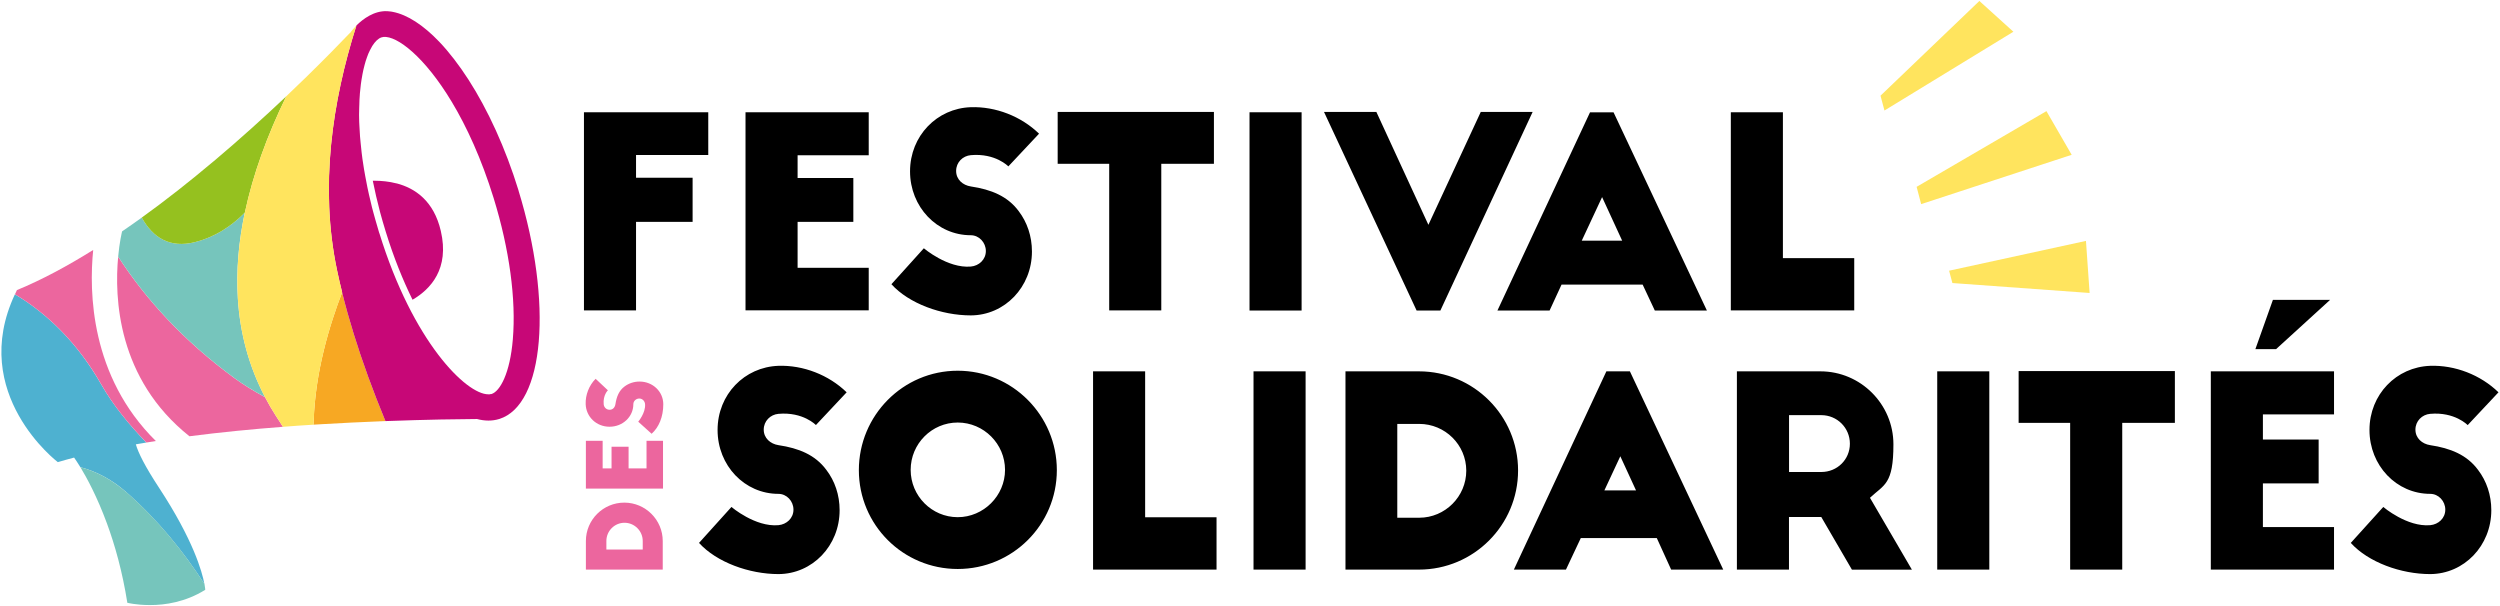 <svg xmlns="http://www.w3.org/2000/svg" fill="none" viewBox="0 0 3624 878"><mask id="a" width="3624" height="878" x="0" y="0" maskUnits="userSpaceOnUse" style="mask-type:luminance"><path fill="#fff" d="M0 0h3624v878H0z"/></mask><g mask="url(#a)"><path fill="#EC669E" d="M849.302 825.7v-41.4c0-30.8 25-55.7 55.7-55.7s55.7 25 55.7 55.7v41.4h-111.6zm82.4-29.1v-12.4c0-14.5-11.9-26.4-26.4-26.4s-26.3 11.9-26.3 26.4v12.4h52.9z"/><path fill="#000" d="M846.5 162.7h180.2v62H922v32.9h82v64h-82V450h-75.5zm234.2 0h178.6v62.4h-103.1V258h80.8v63.6h-80.8v66.6h103.1v61.7h-178.6zm452.5-.4h226.5v75.1h-76.3V450h-75.5V237.4h-74.7zm353.6.4h-75.5v287.4h75.5zm334.9-.4L2088 450.1h-34.5l-134.2-287.8h75.9l75.4 163.6 75.9-163.6zm-51 287.8 134.2-287.3h34.1l135.3 287.3h-75.5l-17.6-37.5h-117.6l-17.3 37.5zm122.2-101.2h58.6l-29.1-63.2zM2509 162.7h75.5v211.5h103.4V450H2509zm-1047.3 78.5s-18.5-19.4-54.3-16.3c-11.8 1-21.4 10.4-21.4 22.9s9.7 20.7 21.4 22.5c29.5 4.4 53.3 14.1 69.4 35.9 12.2 16.1 19.1 36.3 19.1 58.4 0 51.5-39.4 92.4-88.6 92.6-42.3 0-89.7-17.1-115.1-45.2l47-52.1s34.5 29.4 68.1 26.5c11.8-1 21.8-10.1 21.8-22.5s-9.9-22.9-21.8-22.9c-49 0-88.1-41.1-88.1-92.6s39.1-91.4 88.1-93c35.8-1.2 72.9 13.1 98.9 38.4l-44.6 47.5zm-278.9 375s-18.5-19.4-54.3-16.3c-11.8 1-21.4 10.5-21.4 22.9s9.7 20.7 21.4 22.5c29.5 4.4 53.3 14.1 69.4 35.9 12.3 16.1 19.2 36.3 19.2 58.4 0 51.5-39.4 92.4-88.6 92.6-42.3 0-89.7-17.1-115.2-45.2l47-52.1s34.5 29.4 68.1 26.4c11.8-1.1 21.8-10 21.8-22.5s-9.9-22.9-21.8-22.9c-49 0-88.2-41-88.2-92.6s39.1-91.3 88.2-93c35.8-1.2 72.9 13.1 98.9 38.4l-44.6 47.5zm2394.3 0s-18.5-19.4-54.3-16.3c-11.8 1-21.4 10.5-21.4 22.9s9.7 20.7 21.4 22.5c29.5 4.4 53.3 14.1 69.4 35.9 12.3 16.1 19.2 36.3 19.2 58.4 0 51.5-39.4 92.4-88.6 92.6-42.3 0-89.7-17.1-115.1-45.2l47.1-52.1s34.5 29.4 68.1 26.4c11.8-1.1 21.8-10 21.8-22.5s-9.9-22.9-21.8-22.9c-49 0-88.1-41-88.1-92.6s39.1-91.3 88.1-93c35.8-1.2 72.9 13.1 98.9 38.4l-44.6 47.5zm-2188.8-78.8c79.3 0 143.7 64.8 143.7 144.1s-64.4 143.3-143.7 143.3-143.3-64-143.3-143.3 64-144.1 143.3-144.1m0 75.1c-37.5 0-68.2 30.7-68.2 68.6s30.7 68.6 68.2 68.6 68.6-31.1 68.6-68.6-30.7-68.6-68.6-68.6m196.2-74.2h75.5v211.5h103.5v75.9h-179zm308.1 0h-75.5v287.4h75.5zm57.8 0h106.5c79.3 0 143.7 64.4 143.7 143.7s-64.4 143.7-143.7 143.7h-106.5zm75.1 212.2h31.8c37.5 0 68.2-30.7 68.2-68.2s-30.7-67.8-68.2-67.8h-31.8zm169 75.2 134.1-287.4h34.1L2498 825.7h-75.5l-20.8-45.7h-110.2l-21.5 45.7zm131.2-114.8h45.9l-22.8-49.5zm358.8 114.8-44.4-76.3h-46.8v76.3h-75.5V538.3h121.1c58.2 0 105.8 47.5 105.8 105.8s-13.4 58.2-34 77.5l60.8 104.2h-87zm-91.1-141.5h46.8c23 0 41.4-18 41.4-41s-18.5-41.4-41.4-41.4h-46.8zm290.3-145.9h-75.5v287.4h75.5zm42.5-.4h226.5V613h-76.3v212.7h-75.5V613h-74.7zm278.6.4h178.6v62.4h-103.1v36.4h80.8v63.6h-80.8V764h103.1v61.7h-178.6zm90-103.6-25.4 71.4h30l78.3-71.4h-83z"/><path fill="#4EB1D0" d="M21.6 426.6c-67.8 144.6 62.2 243.3 62.2 243.3 7.6-2.3 15.5-4.4 23.6-6.6 1.7 2.4 4.9 7.1 9.1 13.9 23.4 6.3 45.8 18 66.5 36.2 45.8 40.1 83 86.2 113.3 133.2-3.3-17.8-16.1-63.8-65.6-139.3-20.7-31.5-30.3-51-33.8-63.2 5.1-.9 10.1-1.7 15.2-2.6-25.4-26.3-48.4-54.6-64.7-83.1-35.1-61.7-78.9-103.8-125.8-131.8"/><path fill="#EC669E" d="M384.201 575.8c-16.7-9.1-31.4-18.2-44-27.4-75-54.9-129.5-115.5-168.9-176.3-5.6 59.2-1.2 177.2 103.3 260.3 44.9-5.8 91-10.3 135.6-13.7-3.3-5.2-6.7-10.4-10.1-15.6q-8.7-13.5-15.9-27.3"/><path fill="#EC669E" d="M134.999 362.4c-37 23.1-74.1 43.1-110.2 58h-.2c-1 2.1-2 4.2-2.9 6.2 46.9 28.1 90.7 70.1 125.8 131.8 16.2 28.5 39.2 56.8 64.7 83.1 4.5-.7 9.1-1.5 13.7-2.2-95.1-93.8-96.9-216.7-90.8-276.9z"/><path fill="#76C5BC" d="M183 713.399c-20.8-18.2-43.2-29.9-66.5-36.2 9.6 15.8 24.4 43.2 38.5 81.5 11.5 31.2 22.4 69.7 29.6 115.1 0 0 12.6 3.2 31.7 3.3h1.5c21.6 0 50.9-4.3 79.2-21.8.2-.1.3-.2.5-.3 0 0 0-2.8-1.1-8.5-30.3-47-67.5-93.1-113.3-133.2zM355.001 308.1c-20 20.3-43.7 35.6-72 42.8-36.5 9.3-61.1-6.1-77.5-35.5-8.8 6.4-17.7 12.6-26.6 18.7-.6.4-1.3.9-1.9 1.3-.5 2.1-3.8 15.7-5.7 36.6 39.4 60.8 93.9 121.4 168.9 176.3 12.5 9.2 27.3 18.3 44 27.4-23.9-45.7-36.3-93.7-39.4-142.8-2.6-41 1.2-82.9 10.1-124.9z"/><path fill="#95C11F" d="M309.4 234c-32.9 27.7-67.9 55.5-103.9 81.4 16.3 29.4 41 44.8 77.5 35.5 28.3-7.2 52-22.5 72-42.8 5.9-27.6 13.9-55.4 23.8-83 10.2-28.7 22.5-57.3 36.2-85.5-31 29.3-66.8 61.8-105.5 94.4z"/><path fill="#F7A823" d="M533.4 545.301c-14.7-40.6-27.5-81.3-37.5-121.5-4.7 12.2-9.1 24.3-13 36.6-5.1 15.6-9.6 31.2-13.4 46.8-8.4 34.2-13.5 68.3-14.8 102.1 0 2.1-.1 4.2-.2 6.3 4.5-.3 9-.6 13.5-.8 28.5-1.7 55.9-3 81.5-4 3.1-.1 6.1-.2 9.2-.4-8.9-21.6-17.4-43.3-25.3-65.1"/><path fill="#EC669E" d="M881.201 565.8s-7.3 6.9-6.1 20.2c.4 4.4 3.8 8 8.6 8s7.7-3.6 8.4-8c1.7-11 5.2-19.8 13.3-25.8 6-4.5 13.6-7.1 21.7-7.1 19.2 0 34.4 14.6 34.4 32.9s-6.4 33.4-16.9 42.8l-19.4-17.5s10.9-12.9 9.9-25.4c-.3-4.3-3.7-8.2-8.4-8.2s-8.6 3.7-8.6 8.2c0 18.2-15.3 32.7-34.5 32.7s-34-14.5-34.6-32.7c-.5-13.3 4.8-27.1 14.4-36.8l17.7 16.6zm-31.9 142.5V639h24.3v40h12.9v-31.4h24.7V679h26v-40h23.9v69.3z"/><path fill="#C70777" d="M574.902 265.9c-11.1-2.9-22.2-3.9-31.9-3.9h-2.6c2.9 14.5 6.3 29.5 10.5 45.3 2.5 9.2 5.2 18.7 8.2 28.3 11.7 38.1 25.2 71 38.9 98.9 26.2-15.3 53.8-44.8 41-99.7-10.1-43.6-37.3-62-64.1-69z"/><path fill="#C70777" d="M751.701 276.2c-19.1-62-44.6-117.2-72.5-160.6-13.8-21.4-28.1-40-42.5-55.1-22.9-23.9-46-39.2-67.4-43.3-.7 0-1.4-.2-2.2-.4-.3 0-.6 0-.8-.1-1.7-.3-3.4-.4-5.1-.5-19-.8-35 11.3-44.5 20.7-.2.6-.4 1.2-.6 1.7-34 107.3-53.3 231.5-27.5 353.4 2.2 10.6 4.7 21.2 7.3 31.8 10 40.2 22.8 80.9 37.5 121.5 7.9 21.8 16.4 43.5 25.3 65.1 29.8-1.1 57-1.8 80.2-2.3 20.9-.4 38.8-.6 52.6-.7 11.2 3 22 3.1 32.1 0 65.6-20.2 78.1-168.5 28-331.3zm-8.3 215.7c-4.1 49.4-18.6 75.5-31 79.3h-.8c-.6 0-1.2.3-1.9.4h-1.9c-31.8 0-109.2-75.6-157.9-233.7v.4c-2-6.5-3.8-12.9-5.6-19.2-.9-3.3-1.8-6.5-2.7-9.7-.8-3-1.5-6.1-2.4-9-1.6-6.3-3.1-12.5-4.4-18.6-.8-3.5-1.5-6.8-2.2-10.2-1.2-5.5-2.2-10.8-3.1-16.1-.6-3.4-1.2-6.8-1.8-10.1-.8-5.1-1.6-10.1-2.3-15-.4-3.2-.9-6.4-1.2-9.5-.6-5-1.1-9.7-1.5-14.5-.3-2.8-.6-5.7-.8-8.5-.4-5.2-.7-10.4-.9-15.3 0-2-.3-4.1-.3-6-.2-6.8-.3-13.3 0-19.6 0-1.9 0-3.7.2-5.6 0-4.3.3-8.6.6-12.6 0-2.4.4-4.7.6-7.1.3-3.2.6-6.5 1-9.5.3-2.4.6-4.6 1-6.9.4-2.8.9-5.4 1.4-8 .4-2.2.8-4.3 1.3-6.3.6-2.4 1.1-4.6 1.7-6.8.6-1.9 1-3.9 1.6-5.7.6-2.1 1.3-3.9 2-5.8q.9-2.55 1.8-4.8c.8-1.9 1.6-3.4 2.4-5.1 1.1-2.2 2.2-4.2 3.3-6.1 4.2-6.6 8.7-11 13.4-12.5.9-.3 1.8-.4 2.8-.6 19.7-2 59.8 28.7 99.1 94.1 21.6 35.9 43 82.3 60.7 139.5 22.9 74.2 32.7 146.9 27.8 204.8z"/><path fill="#FFE45E" d="M2869.3 1.4 2726 138.7l5.7 21.5L2918.6 46zm97.2 159.7-188.1 109.7-.1-.1 6.6 25.2 218.2-71.5zm62.6 263.601-5.3-75.5-198.4 43.2 4.8 17.9z"/><path fill="#FFE45E" d="M2825.3 392.401h.1l-.1-.1zm-2318-344.7C492.5 63.2 470.8 85.4 444 111.6c-9.1 8.9-18.9 18.3-29.1 28-13.7 28.2-25.9 56.8-36.2 85.5-9.8 27.6-17.9 55.3-23.8 83-8.9 42-12.7 83.8-10.1 124.9 3.1 49.2 15.4 97.2 39.4 142.8q7.2 13.8 15.9 27.3c3.4 5.2 6.7 10.4 10.1 15.6 15-1.2 29.8-2.2 44.4-3.1 0-2.1.1-4.2.2-6.3 1.2-33.7 6.4-67.9 14.8-102.1 3.8-15.6 8.3-31.2 13.4-46.8 4-12.2 8.4-24.4 13-36.6-2.6-10.7-5.1-21.3-7.3-31.8-25.8-122-6.5-246.1 27.5-353.4.2-.6.4-1.2.6-1.7-.5.5-1 1.1-1.5 1.6-5 5.2-7.8 9.3-7.8 9.3l-.2-.1Zm60.001-30.8c.7.1 1.4.2 2 .3-.7-.1-1.3-.2-2-.3m-1-.2c.3 0 .7.1 1 .2h-.2c-.3 0-.6 0-.8-.1z"/></g></svg>